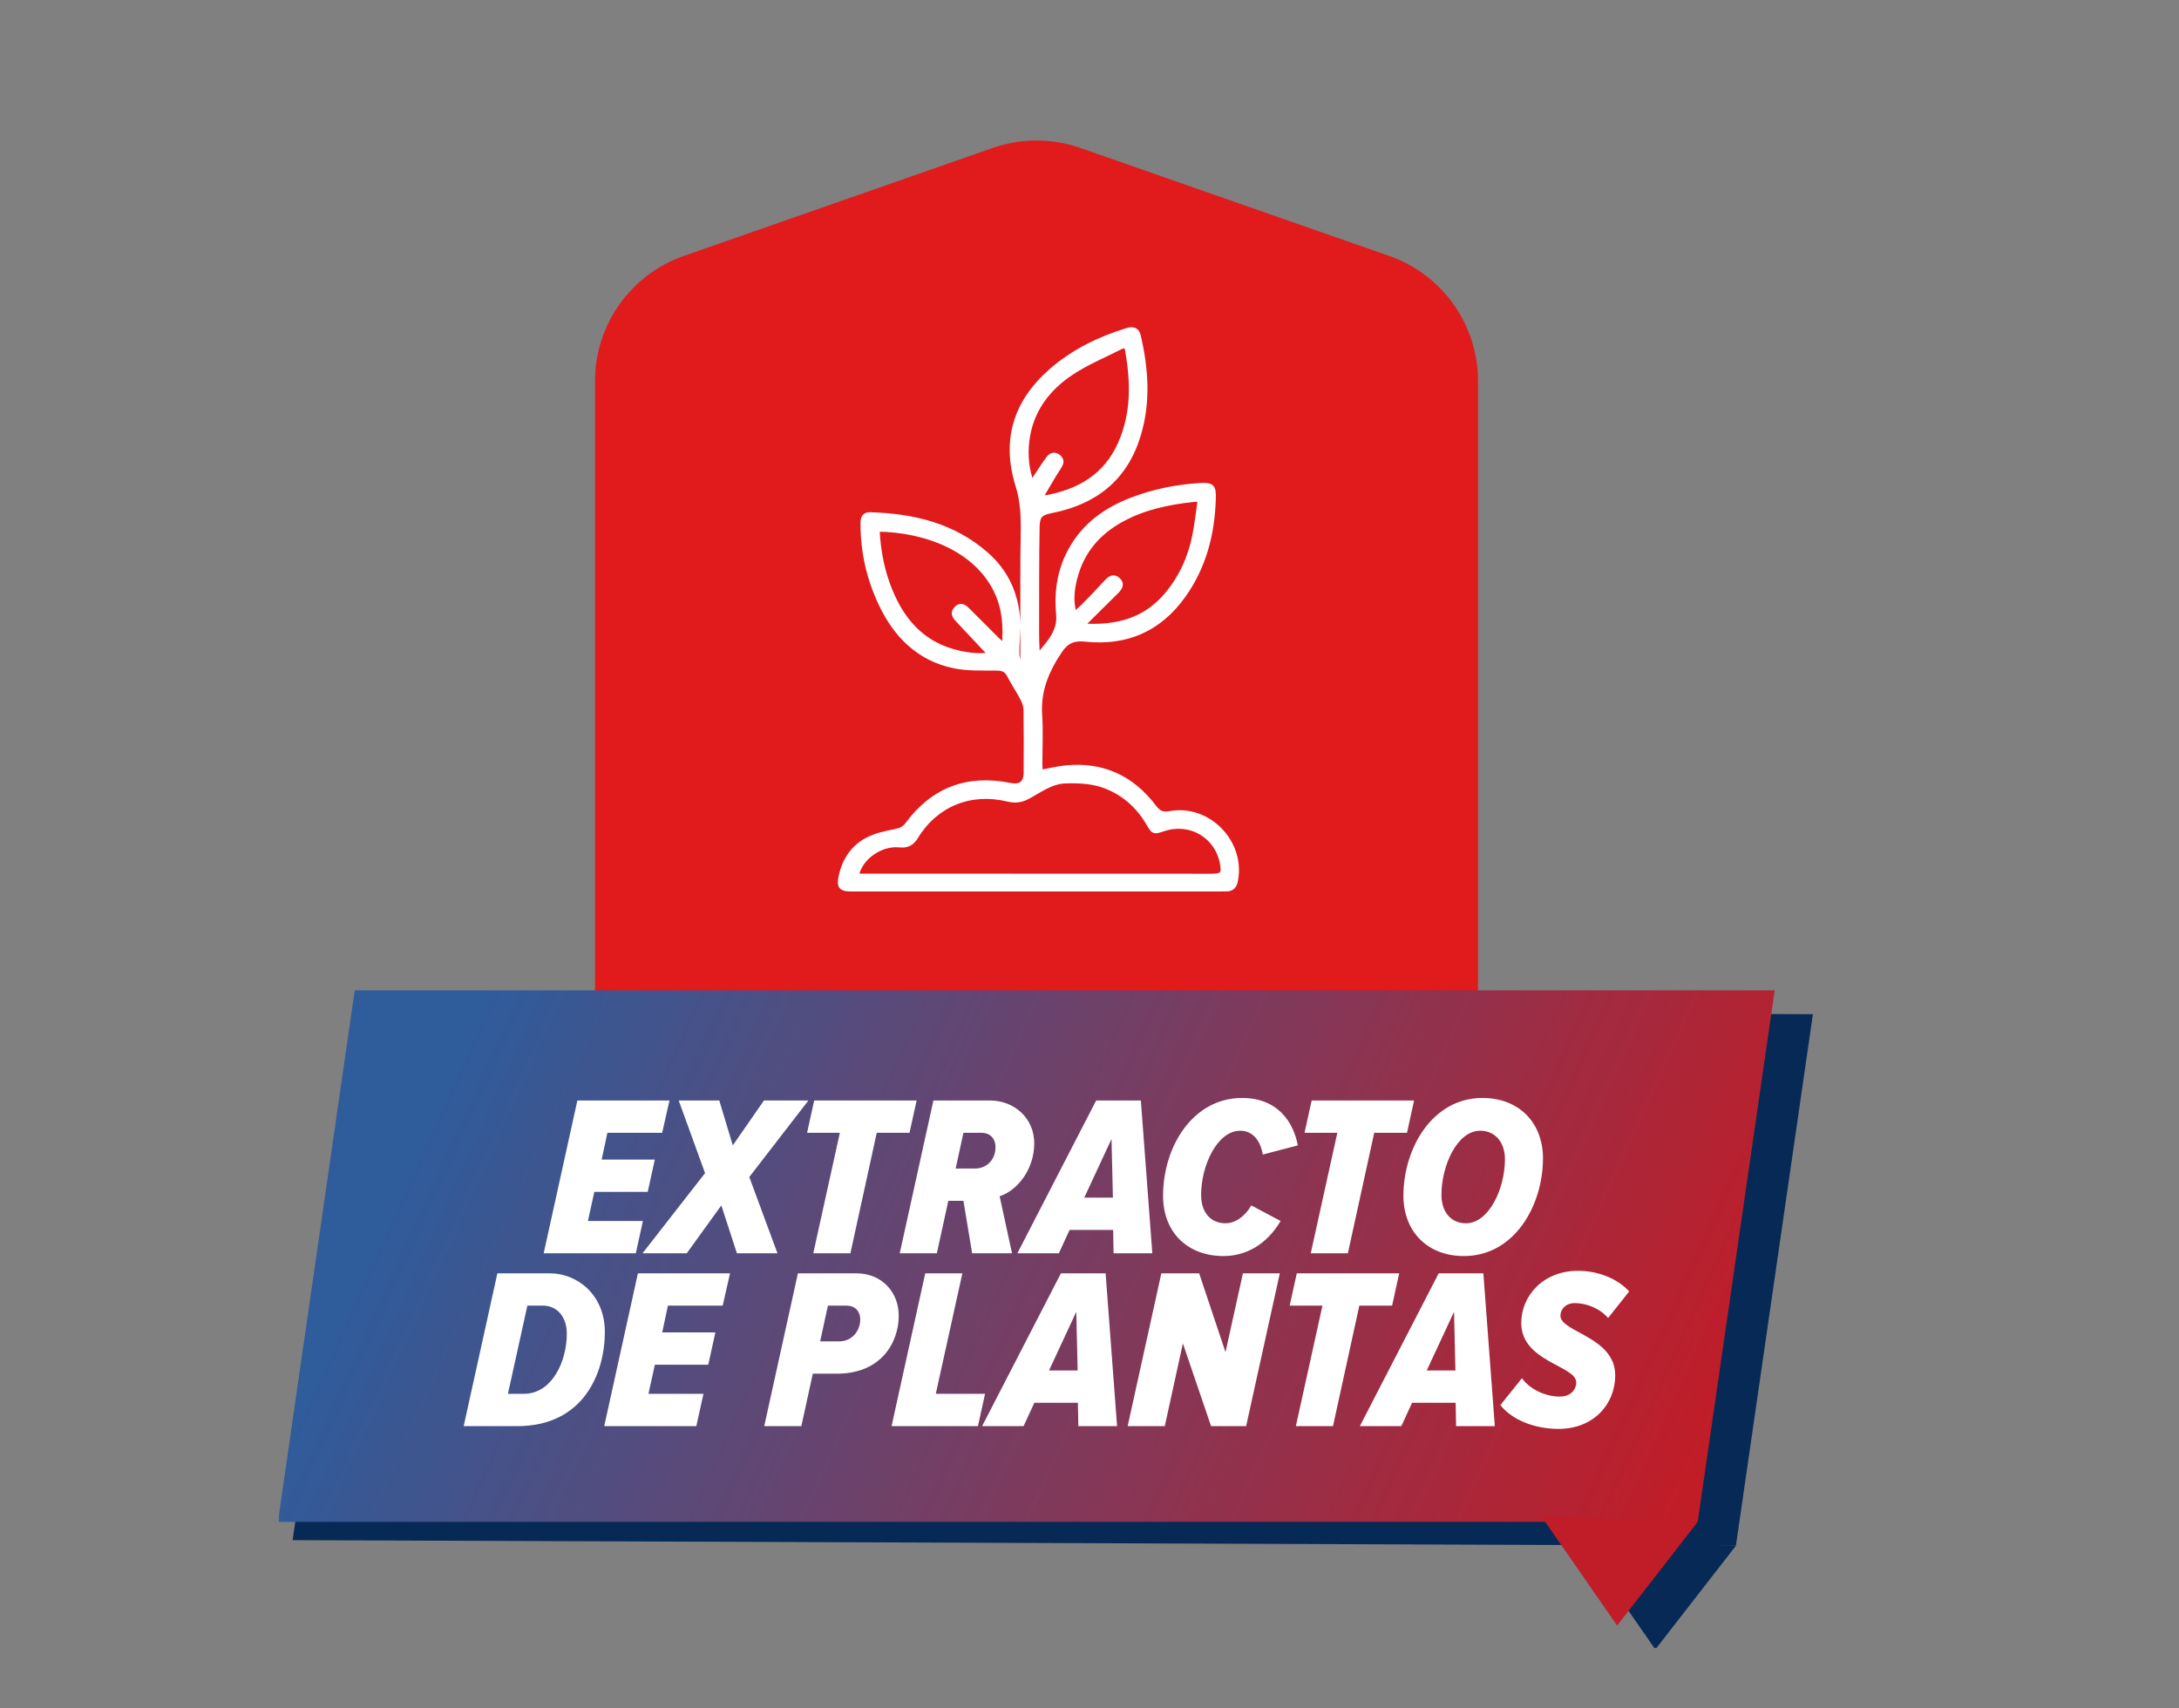 <svg width="542" height="425" viewBox="0 0 542 425" fill="none" xmlns="http://www.w3.org/2000/svg">
<rect x="0" y="0" width="542" height="425" fill="#808080" stroke="none"/>
<path d="M148 94.82C148 80.794 156.867 68.299 170.108 63.67L246.931 36.808C253.983 34.343 261.663 34.343 268.715 36.808L345.538 63.67C358.778 68.299 367.646 80.794 367.646 94.82V288C367.646 306.225 352.871 321 334.646 321H181C162.775 321 148 306.225 148 288V94.82Z" fill="#E11A1C"/>
<path d="M258.788 192.125C260.99 191.725 263.017 191.227 265.078 191.017C274.271 190.07 281.585 193.534 287.089 200.82C288.204 202.293 289.207 202.713 291.023 202.384C300.602 200.631 309.283 209.684 307.306 219.213C307.039 220.482 306.394 221.184 305.069 221.177C304.543 221.177 304.017 221.191 303.498 221.191C273.086 221.191 242.667 221.191 212.255 221.191C211.961 221.191 211.673 221.191 211.379 221.191C209.296 221.141 208.735 220.524 209.107 218.491C209.864 214.375 211.947 211.002 215.6 209.01C217.725 207.853 220.256 207.327 222.675 206.851C223.98 206.591 224.898 206.212 225.691 205.14C232.121 196.402 240.697 193.233 251.278 195.372C253.817 195.884 255.205 194.839 255.212 192.209C255.24 187.02 255.261 181.831 255.184 176.642C255.17 175.702 254.84 174.7 254.399 173.851C253.347 171.839 252.071 169.952 251.026 167.94C250.339 166.615 249.42 166.257 247.961 166.243C244.378 166.208 240.697 166.39 237.226 165.654C228.566 163.81 222.879 158.13 219.155 150.304C216.126 143.951 214.625 137.255 214.632 130.214C214.632 128.945 214.927 127.977 216.442 128.026C227.107 128.349 237.107 130.684 245.36 137.956C250.219 142.24 252.772 147.78 253.164 154.217C253.333 156.98 252.905 159.778 252.968 162.555C252.996 163.915 253.536 165.268 253.845 166.629C254.027 166.594 254.202 166.559 254.385 166.523C254.385 162.548 254.378 158.572 254.385 154.596C254.406 147.254 254.35 139.912 254.483 132.57C254.553 128.587 254.406 124.682 253.2 120.832C249.665 109.549 252.618 100.055 261.404 92.334C266.908 87.496 273.374 84.347 280.344 82.195C281.767 81.753 282.805 82.005 283.163 83.548C285.084 91.829 285.666 100.125 283.121 108.399C279.839 119.072 272.357 124.906 261.663 127.038C258.879 127.592 258.059 128.223 258.003 131.035C257.842 139.365 257.898 147.696 257.877 156.026C257.87 158.459 257.877 160.893 258.136 163.361C260.632 160.156 263.732 157.422 263.29 152.808C262.82 147.822 263.388 142.92 265.569 138.306C268.851 131.364 274.453 127.073 281.431 124.387C286.844 122.305 292.468 121.141 298.253 120.783C301.535 120.58 301.92 120.965 301.822 124.205C301.549 132.893 299.452 141.013 294.34 148.173C288.352 156.559 280.147 160.128 269.973 159.041C267.231 158.747 265.359 159.406 263.753 161.755C260.401 166.65 258.22 171.769 258.634 177.883C258.907 181.943 258.683 186.045 258.69 190.127C258.69 190.758 258.746 191.382 258.774 192.125H258.788ZM213.02 217.937C213.812 217.937 214.436 217.937 215.06 217.937C243.845 217.944 272.623 217.958 301.408 217.965C304.087 217.965 304.536 217.39 304.01 214.683C302.699 207.881 296.037 204.018 289.411 206.219C286.984 207.019 286.963 207.033 285.68 204.845C283.177 200.589 279.727 197.44 275.092 195.624C271.873 194.362 268.556 194.222 265.141 194.306C261.341 194.397 258.529 196.718 255.436 198.317C253.732 199.193 252.302 199.221 250.626 198.822C241.328 196.599 232.752 200.098 227.794 208.204C226.82 209.796 225.691 210.42 223.783 210.23C218.756 209.726 213.735 213.645 213.02 217.951V217.937ZM258.978 123.553C259.805 123.742 259.98 123.84 260.135 123.812C268.444 122.298 275.071 118.462 278.654 110.391C282.02 102.825 281.837 95.006 280.435 87.082C280.196 85.743 279.404 85.995 278.647 86.374C274.608 88.415 270.379 90.175 266.621 92.643C260.513 96.661 256.327 102.208 255.436 109.76C255.002 113.406 255.394 116.947 256.621 120.236C258.024 118.132 259.342 116.022 260.808 114.023C261.453 113.147 262.456 112.88 263.388 113.764C264.321 114.647 263.914 115.419 263.297 116.358C261.825 118.616 260.513 120.965 258.971 123.553H258.978ZM218.202 131.666C218.412 136.42 219.197 140.922 220.761 145.262C223.896 153.986 229.246 160.472 238.782 162.505C241.356 163.052 243.971 163.333 246.342 162.835C243.698 160.023 241.068 157.225 238.446 154.434C237.625 153.558 236.735 152.653 237.857 151.447C239.007 150.213 239.96 151.062 240.816 151.91C243.256 154.329 245.668 156.776 248.102 159.203C248.557 159.659 249.069 160.065 249.785 160.703C250.226 155.774 249.862 151.37 247.898 147.198C242.948 136.666 230.333 131.792 218.202 131.673V131.666ZM269.103 155.697C277.763 156.279 284.888 154.378 290.294 147.885C293.835 143.636 296.058 138.755 297.138 133.363C297.727 130.439 298.05 127.458 298.519 124.303C297.594 124.303 297.138 124.261 296.696 124.303C290.596 124.976 284.642 126.224 279.173 129.169C273.205 132.381 269.075 137.135 267.378 143.797C266.642 146.686 266.256 149.631 267.287 152.878C270.141 150.297 272.693 147.506 275.267 144.737C276.066 143.874 277.013 143.215 278.114 144.267C279.236 145.333 278.549 146.258 277.749 147.121C277.511 147.373 277.244 147.605 276.999 147.85C274.489 150.339 271.978 152.829 269.096 155.69L269.103 155.697Z" fill="white" stroke="white" stroke-width="1.186" stroke-miterlimit="10"/>
<g clip-path="url(#clip0_9557_19786)">
<path d="M431.788 384.55L72.787 383.168L91.939 250.938L450.94 252.32L431.788 384.55Z" fill="#062A55"/>
<path d="M392.891 383.219L411.746 410.357L431.789 384.553L392.891 383.219Z" fill="#062A55"/>
<path d="M422.285 378.613L69.133 378.614L88.235 246.384L441.438 246.383L422.285 378.613Z" fill="url(#paint0_linear_9557_19786)"/>
<path d="M383.389 377.234L402.244 404.422L422.287 378.618L383.389 377.234Z" fill="#C01D28"/>
<path d="M158.149 311.805H135.235L143.614 273.786H166.528L164.704 281.823H151.081L149.656 288.492H162.88L161.113 296.529H147.832L146.236 303.768H159.916L158.149 311.805ZM193.388 311.805H183.299L179.423 299.892L170.816 311.805H159.815L175.376 291.855L168.821 273.786H178.91L182.273 284.958L190.025 273.786H201.083L186.377 292.824L193.388 311.805ZM211.525 311.805H202.291L208.903 281.823H200.752L202.519 273.786H227.998L226.231 281.823H218.08L211.525 311.805ZM251.727 311.805H241.809L239.643 298.752H235.881L233.031 311.805H223.797L232.176 273.786H246.198C252.297 273.786 257.256 278.175 257.256 284.445C257.256 290.886 253.095 296.187 248.649 297.612L251.727 311.805ZM237.705 290.715H242.493C245.628 290.715 247.623 288.321 247.623 285.414C247.623 283.077 246.084 281.823 244.203 281.823H239.643L237.705 290.715ZM286.625 311.805H276.992L276.878 305.991H266.048L263.369 311.805H253.052L272.66 273.786H283.775L286.625 311.805ZM276.821 297.954L276.479 283.362L269.696 297.954H276.821ZM304.349 312.489C295.457 312.489 289.301 306.675 289.301 297.498C289.301 285.243 296.711 273.159 308.966 273.159C317.858 273.159 321.734 279.201 322.817 284.958L314.096 287.238C313.526 283.761 311.588 281.31 308.51 281.31C302.753 281.31 298.763 289.974 298.763 297.27C298.763 301.602 301.1 304.338 304.862 304.338C307.199 304.338 309.707 302.628 311.246 299.892L318.542 303.768C314.951 309.81 309.707 312.489 304.349 312.489ZM335.266 311.805H326.032L332.644 281.823H324.493L326.26 273.786H351.739L349.972 281.823H341.821L335.266 311.805ZM364.132 312.489C354.955 312.489 349.084 306.276 349.084 297.498C349.084 285.699 356.266 273.159 368.749 273.159C377.926 273.159 383.797 279.429 383.797 288.15C383.797 299.949 376.672 312.489 364.132 312.489ZM364.645 304.338C370.345 304.338 374.335 295.731 374.335 288.435C374.335 284.217 371.941 281.31 368.179 281.31C362.479 281.31 358.546 289.917 358.546 297.27C358.546 301.488 360.883 304.338 364.645 304.338ZM128.674 354.805H115.336L123.715 316.786H136.768C143.665 316.786 150.448 322.201 150.448 331.378C150.448 341.581 145.147 354.805 128.674 354.805ZM126.337 346.768H130.27C137.395 346.768 140.986 338.56 140.986 331.834C140.986 327.502 138.478 324.823 135.058 324.823H131.182L126.337 346.768ZM173.207 354.805H150.293L158.672 316.786H181.586L179.762 324.823H166.139L164.714 331.492H177.938L176.171 339.529H162.89L161.294 346.768H174.974L173.207 354.805ZM199.326 354.805H190.092L198.471 316.786H213.006C219.333 316.786 223.551 321.46 223.551 327.331C223.551 333.829 219.333 341.752 208.161 341.752H202.176L199.326 354.805ZM204 333.715H208.788C211.866 333.715 213.975 331.15 213.975 328.3C213.975 326.134 212.607 324.823 210.555 324.823H205.938L204 333.715ZM243.254 354.805H221.765L230.144 316.786H239.378L232.766 346.768H245.021L243.254 354.805ZM277.858 354.805H268.225L268.111 348.991H257.281L254.602 354.805H244.285L263.893 316.786H275.008L277.858 354.805ZM268.054 340.954L267.712 326.362L260.929 340.954H268.054ZM309.96 354.805H301.239L294.228 334.228L289.725 354.805H280.491L288.87 316.786H298.275L304.83 336.394L309.162 316.786H318.339L309.96 354.805ZM331.564 354.805H322.33L328.942 324.823H320.791L322.558 316.786H348.037L346.27 324.823H338.119L331.564 354.805ZM371.819 354.805H362.186L362.072 348.991H351.242L348.563 354.805H338.246L357.854 316.786H368.969L371.819 354.805ZM362.015 340.954L361.673 326.362L354.89 340.954H362.015ZM387.684 355.489C381.471 355.489 375.942 353.095 373.206 349.561L378.564 342.892C380.559 345.628 384.321 347.452 388.026 347.452C390.591 347.452 392.073 345.799 392.073 343.918C392.073 339.757 378.393 338.788 378.393 329.155C378.393 322.372 383.865 316.159 392.529 316.159C397.317 316.159 402.219 317.983 405.24 321.289L399.996 327.901C397.887 325.45 394.581 324.196 391.674 324.196C389.508 324.196 388.14 325.678 388.14 327.331C388.14 331.435 401.763 332.575 401.763 342.151C401.763 349.447 396.291 355.489 387.684 355.489Z" fill="white"/>
</g>
<defs>
<linearGradient id="paint0_linear_9557_19786" x1="436.127" y1="410.745" x2="112.739" y2="264.297" gradientUnits="userSpaceOnUse">
<stop stop-color="#CF171C"/>
<stop offset="1" stop-color="#2F5C9B"/>
</linearGradient>
<clipPath id="clip0_9557_19786">
<rect width="382" height="165" fill="white" transform="translate(69.385 245)"/>
</clipPath>
</defs>
</svg>
